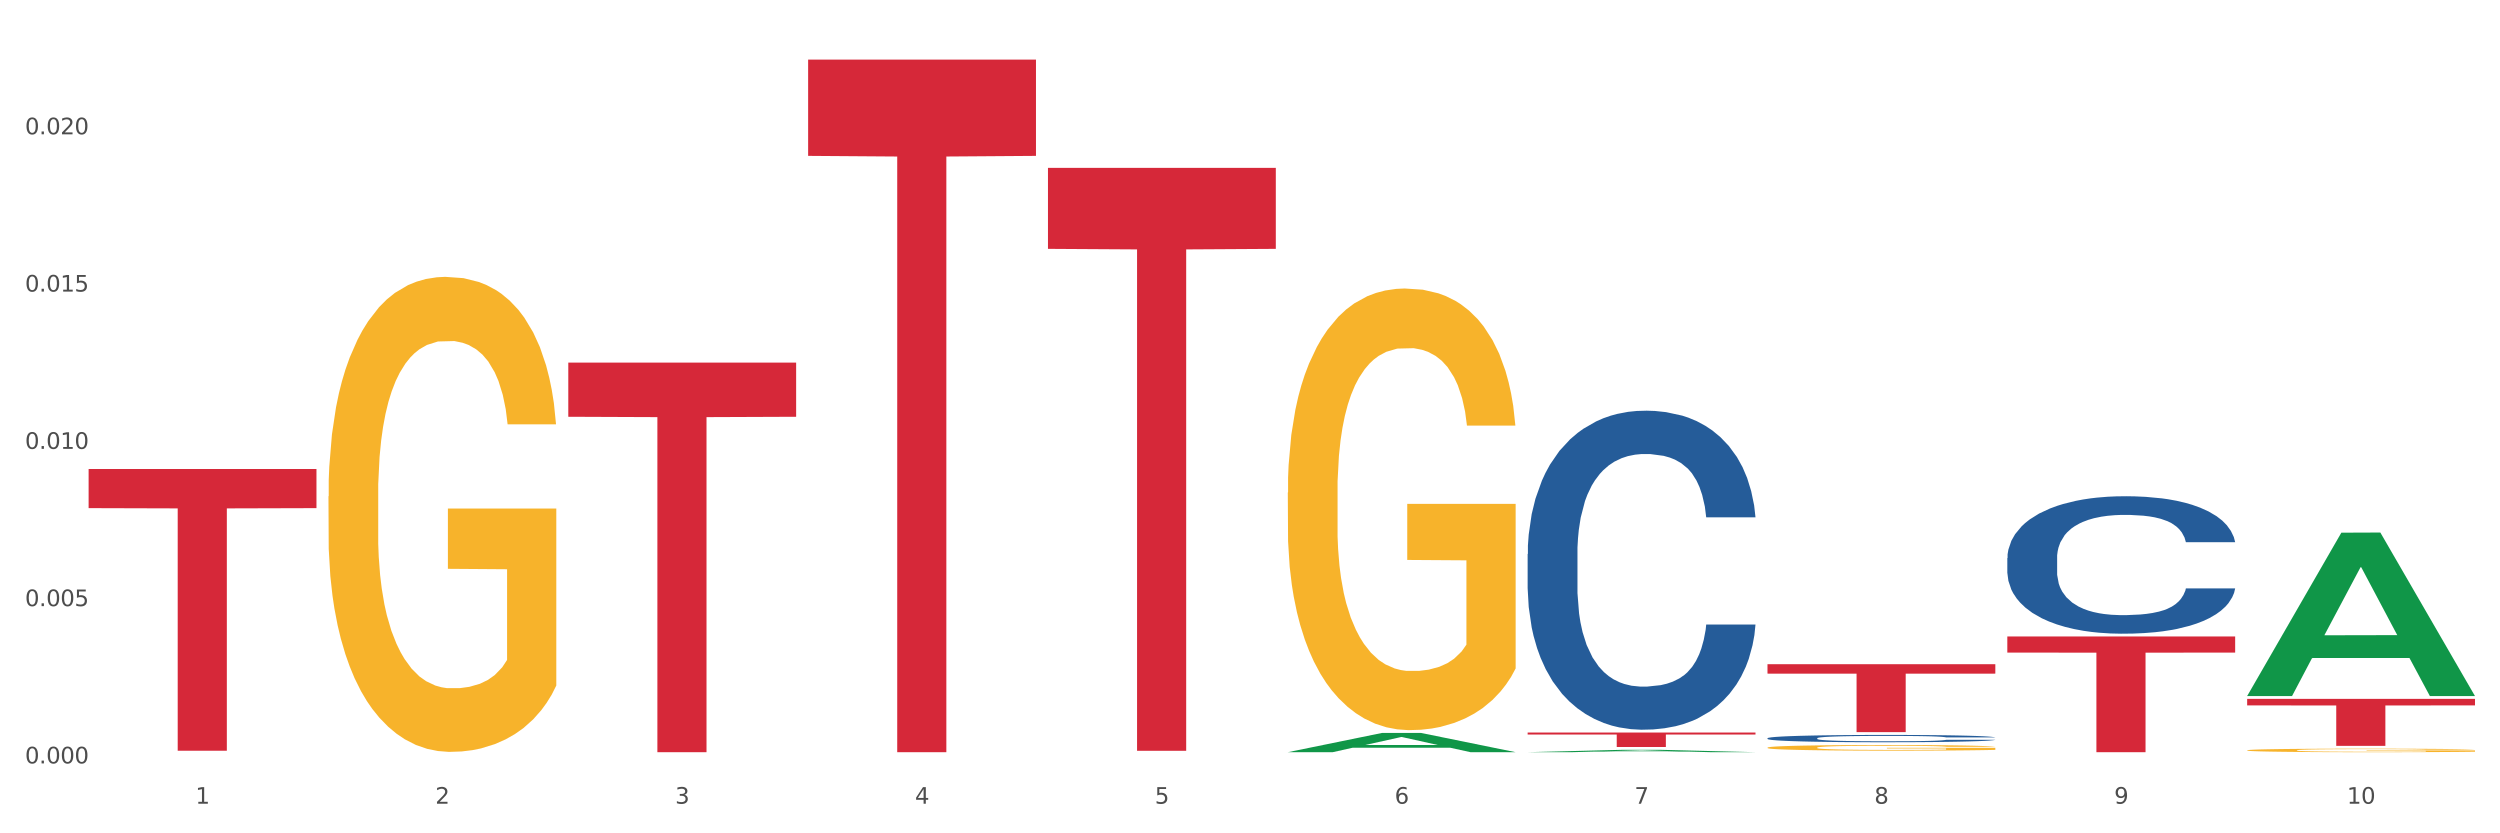 <?xml version="1.0" encoding="utf-8" standalone="no"?>
<!DOCTYPE svg PUBLIC "-//W3C//DTD SVG 1.1//EN"
  "http://www.w3.org/Graphics/SVG/1.1/DTD/svg11.dtd">
<svg xmlns:xlink="http://www.w3.org/1999/xlink" width="1080pt" height="360pt" viewBox="0 0 1080 360" xmlns="http://www.w3.org/2000/svg" version="1.1">
 <rect x="0" y="0" width="1080" height="360" fill="#333333" stroke="none"/>
 <defs>
  <style type="text/css">*{stroke-linejoin: round; stroke-linecap: butt}</style>
 </defs>
 <g id="figure_1">
  <g id="patch_1">
   <path d="M 0 360 
L 1080 360 
L 1080 0 
L 0 0 
z
" style="fill: #ffffff; stroke: #ffffff; stroke-linejoin: miter"/>
  </g>
  <g id="axes_1">
   <g id="matplotlib.axis_1">
    <g id="xtick_1">
     <g id="text_1">
      <!-- 1 -->
      <g style="fill: #4d4d4d" transform="translate(84.444 347.204) scale(0.096 -0.096)">
       <defs>
        <path id="DejaVuSans-31" d="M 794 531 
L 1825 531 
L 1825 4091 
L 703 3866 
L 703 4441 
L 1819 4666 
L 2450 4666 
L 2450 531 
L 3481 531 
L 3481 0 
L 794 0 
L 794 531 
z
" transform="scale(0.016)"/>
       </defs>
       <use xlink:href="#DejaVuSans-31"/>
      </g>
     </g>
    </g>
    <g id="xtick_2">
     <g id="text_2">
      <!-- 2 -->
      <g style="fill: #4d4d4d" transform="translate(188.053 347.204) scale(0.096 -0.096)">
       <defs>
        <path id="DejaVuSans-32" d="M 1228 531 
L 3431 531 
L 3431 0 
L 469 0 
L 469 531 
Q 828 903 1448 1529 
Q 2069 2156 2228 2338 
Q 2531 2678 2651 2914 
Q 2772 3150 2772 3378 
Q 2772 3750 2511 3984 
Q 2250 4219 1831 4219 
Q 1534 4219 1204 4116 
Q 875 4013 500 3803 
L 500 4441 
Q 881 4594 1212 4672 
Q 1544 4750 1819 4750 
Q 2544 4750 2975 4387 
Q 3406 4025 3406 3419 
Q 3406 3131 3298 2873 
Q 3191 2616 2906 2266 
Q 2828 2175 2409 1742 
Q 1991 1309 1228 531 
z
" transform="scale(0.016)"/>
       </defs>
       <use xlink:href="#DejaVuSans-32"/>
      </g>
     </g>
    </g>
    <g id="xtick_3">
     <g id="text_3">
      <!-- 3 -->
      <g style="fill: #4d4d4d" transform="translate(291.663 347.204) scale(0.096 -0.096)">
       <defs>
        <path id="DejaVuSans-33" d="M 2597 2516 
Q 3050 2419 3304 2112 
Q 3559 1806 3559 1356 
Q 3559 666 3084 287 
Q 2609 -91 1734 -91 
Q 1441 -91 1130 -33 
Q 819 25 488 141 
L 488 750 
Q 750 597 1062 519 
Q 1375 441 1716 441 
Q 2309 441 2620 675 
Q 2931 909 2931 1356 
Q 2931 1769 2642 2001 
Q 2353 2234 1838 2234 
L 1294 2234 
L 1294 2753 
L 1863 2753 
Q 2328 2753 2575 2939 
Q 2822 3125 2822 3475 
Q 2822 3834 2567 4026 
Q 2313 4219 1838 4219 
Q 1578 4219 1281 4162 
Q 984 4106 628 3988 
L 628 4550 
Q 988 4650 1302 4700 
Q 1616 4750 1894 4750 
Q 2613 4750 3031 4423 
Q 3450 4097 3450 3541 
Q 3450 3153 3228 2886 
Q 3006 2619 2597 2516 
z
" transform="scale(0.016)"/>
       </defs>
       <use xlink:href="#DejaVuSans-33"/>
      </g>
     </g>
    </g>
    <g id="xtick_4">
     <g id="text_4">
      <!-- 4 -->
      <g style="fill: #4d4d4d" transform="translate(395.273 347.204) scale(0.096 -0.096)">
       <defs>
        <path id="DejaVuSans-34" d="M 2419 4116 
L 825 1625 
L 2419 1625 
L 2419 4116 
z
M 2253 4666 
L 3047 4666 
L 3047 1625 
L 3713 1625 
L 3713 1100 
L 3047 1100 
L 3047 0 
L 2419 0 
L 2419 1100 
L 313 1100 
L 313 1709 
L 2253 4666 
z
" transform="scale(0.016)"/>
       </defs>
       <use xlink:href="#DejaVuSans-34"/>
      </g>
     </g>
    </g>
    <g id="xtick_5">
     <g id="text_5">
      <!-- 5 -->
      <g style="fill: #4d4d4d" transform="translate(498.883 347.204) scale(0.096 -0.096)">
       <defs>
        <path id="DejaVuSans-35" d="M 691 4666 
L 3169 4666 
L 3169 4134 
L 1269 4134 
L 1269 2991 
Q 1406 3038 1543 3061 
Q 1681 3084 1819 3084 
Q 2600 3084 3056 2656 
Q 3513 2228 3513 1497 
Q 3513 744 3044 326 
Q 2575 -91 1722 -91 
Q 1428 -91 1123 -41 
Q 819 9 494 109 
L 494 744 
Q 775 591 1075 516 
Q 1375 441 1709 441 
Q 2250 441 2565 725 
Q 2881 1009 2881 1497 
Q 2881 1984 2565 2268 
Q 2250 2553 1709 2553 
Q 1456 2553 1204 2497 
Q 953 2441 691 2322 
L 691 4666 
z
" transform="scale(0.016)"/>
       </defs>
       <use xlink:href="#DejaVuSans-35"/>
      </g>
     </g>
    </g>
    <g id="xtick_6">
     <g id="text_6">
      <!-- 6 -->
      <g style="fill: #4d4d4d" transform="translate(602.492 347.204) scale(0.096 -0.096)">
       <defs>
        <path id="DejaVuSans-36" d="M 2113 2584 
Q 1688 2584 1439 2293 
Q 1191 2003 1191 1497 
Q 1191 994 1439 701 
Q 1688 409 2113 409 
Q 2538 409 2786 701 
Q 3034 994 3034 1497 
Q 3034 2003 2786 2293 
Q 2538 2584 2113 2584 
z
M 3366 4563 
L 3366 3988 
Q 3128 4100 2886 4159 
Q 2644 4219 2406 4219 
Q 1781 4219 1451 3797 
Q 1122 3375 1075 2522 
Q 1259 2794 1537 2939 
Q 1816 3084 2150 3084 
Q 2853 3084 3261 2657 
Q 3669 2231 3669 1497 
Q 3669 778 3244 343 
Q 2819 -91 2113 -91 
Q 1303 -91 875 529 
Q 447 1150 447 2328 
Q 447 3434 972 4092 
Q 1497 4750 2381 4750 
Q 2619 4750 2861 4703 
Q 3103 4656 3366 4563 
z
" transform="scale(0.016)"/>
       </defs>
       <use xlink:href="#DejaVuSans-36"/>
      </g>
     </g>
    </g>
    <g id="xtick_7">
     <g id="text_7">
      <!-- 7 -->
      <g style="fill: #4d4d4d" transform="translate(706.102 347.204) scale(0.096 -0.096)">
       <defs>
        <path id="DejaVuSans-37" d="M 525 4666 
L 3525 4666 
L 3525 4397 
L 1831 0 
L 1172 0 
L 2766 4134 
L 525 4134 
L 525 4666 
z
" transform="scale(0.016)"/>
       </defs>
       <use xlink:href="#DejaVuSans-37"/>
      </g>
     </g>
    </g>
    <g id="xtick_8">
     <g id="text_8">
      <!-- 8 -->
      <g style="fill: #4d4d4d" transform="translate(809.712 347.204) scale(0.096 -0.096)">
       <defs>
        <path id="DejaVuSans-38" d="M 2034 2216 
Q 1584 2216 1326 1975 
Q 1069 1734 1069 1313 
Q 1069 891 1326 650 
Q 1584 409 2034 409 
Q 2484 409 2743 651 
Q 3003 894 3003 1313 
Q 3003 1734 2745 1975 
Q 2488 2216 2034 2216 
z
M 1403 2484 
Q 997 2584 770 2862 
Q 544 3141 544 3541 
Q 544 4100 942 4425 
Q 1341 4750 2034 4750 
Q 2731 4750 3128 4425 
Q 3525 4100 3525 3541 
Q 3525 3141 3298 2862 
Q 3072 2584 2669 2484 
Q 3125 2378 3379 2068 
Q 3634 1759 3634 1313 
Q 3634 634 3220 271 
Q 2806 -91 2034 -91 
Q 1263 -91 848 271 
Q 434 634 434 1313 
Q 434 1759 690 2068 
Q 947 2378 1403 2484 
z
M 1172 3481 
Q 1172 3119 1398 2916 
Q 1625 2713 2034 2713 
Q 2441 2713 2670 2916 
Q 2900 3119 2900 3481 
Q 2900 3844 2670 4047 
Q 2441 4250 2034 4250 
Q 1625 4250 1398 4047 
Q 1172 3844 1172 3481 
z
" transform="scale(0.016)"/>
       </defs>
       <use xlink:href="#DejaVuSans-38"/>
      </g>
     </g>
    </g>
    <g id="xtick_9">
     <g id="text_9">
      <!-- 9 -->
      <g style="fill: #4d4d4d" transform="translate(913.322 347.204) scale(0.096 -0.096)">
       <defs>
        <path id="DejaVuSans-39" d="M 703 97 
L 703 672 
Q 941 559 1184 500 
Q 1428 441 1663 441 
Q 2288 441 2617 861 
Q 2947 1281 2994 2138 
Q 2813 1869 2534 1725 
Q 2256 1581 1919 1581 
Q 1219 1581 811 2004 
Q 403 2428 403 3163 
Q 403 3881 828 4315 
Q 1253 4750 1959 4750 
Q 2769 4750 3195 4129 
Q 3622 3509 3622 2328 
Q 3622 1225 3098 567 
Q 2575 -91 1691 -91 
Q 1453 -91 1209 -44 
Q 966 3 703 97 
z
M 1959 2075 
Q 2384 2075 2632 2365 
Q 2881 2656 2881 3163 
Q 2881 3666 2632 3958 
Q 2384 4250 1959 4250 
Q 1534 4250 1286 3958 
Q 1038 3666 1038 3163 
Q 1038 2656 1286 2365 
Q 1534 2075 1959 2075 
z
" transform="scale(0.016)"/>
       </defs>
       <use xlink:href="#DejaVuSans-39"/>
      </g>
     </g>
    </g>
    <g id="xtick_10">
     <g id="text_10">
      <!-- 10 -->
      <g style="fill: #4d4d4d" transform="translate(1013.877 347.204) scale(0.096 -0.096)">
       <defs>
        <path id="DejaVuSans-30" d="M 2034 4250 
Q 1547 4250 1301 3770 
Q 1056 3291 1056 2328 
Q 1056 1369 1301 889 
Q 1547 409 2034 409 
Q 2525 409 2770 889 
Q 3016 1369 3016 2328 
Q 3016 3291 2770 3770 
Q 2525 4250 2034 4250 
z
M 2034 4750 
Q 2819 4750 3233 4129 
Q 3647 3509 3647 2328 
Q 3647 1150 3233 529 
Q 2819 -91 2034 -91 
Q 1250 -91 836 529 
Q 422 1150 422 2328 
Q 422 3509 836 4129 
Q 1250 4750 2034 4750 
z
" transform="scale(0.016)"/>
       </defs>
       <use xlink:href="#DejaVuSans-31"/>
       <use xlink:href="#DejaVuSans-30" transform="translate(63.623 0)"/>
      </g>
     </g>
    </g>
    <g id="xtick_11"/>
    <g id="xtick_12"/>
    <g id="xtick_13"/>
    <g id="xtick_14"/>
    <g id="xtick_15"/>
    <g id="xtick_16"/>
    <g id="xtick_17"/>
    <g id="xtick_18"/>
    <g id="xtick_19"/>
   </g>
   <g id="matplotlib.axis_2">
    <g id="ytick_1">
     <g id="text_11">
      <!-- 0.000 -->
      <g style="fill: #4d4d4d" transform="translate(10.8 329.798) scale(0.096 -0.096)">
       <defs>
        <path id="DejaVuSans-2e" d="M 684 794 
L 1344 794 
L 1344 0 
L 684 0 
L 684 794 
z
" transform="scale(0.016)"/>
       </defs>
       <use xlink:href="#DejaVuSans-30"/>
       <use xlink:href="#DejaVuSans-2e" transform="translate(63.623 0)"/>
       <use xlink:href="#DejaVuSans-30" transform="translate(95.41 0)"/>
       <use xlink:href="#DejaVuSans-30" transform="translate(159.033 0)"/>
       <use xlink:href="#DejaVuSans-30" transform="translate(222.656 0)"/>
      </g>
     </g>
    </g>
    <g id="ytick_2">
     <g id="text_12">
      <!-- 0.005 -->
      <g style="fill: #4d4d4d" transform="translate(10.8 261.853) scale(0.096 -0.096)">
       <use xlink:href="#DejaVuSans-30"/>
       <use xlink:href="#DejaVuSans-2e" transform="translate(63.623 0)"/>
       <use xlink:href="#DejaVuSans-30" transform="translate(95.41 0)"/>
       <use xlink:href="#DejaVuSans-30" transform="translate(159.033 0)"/>
       <use xlink:href="#DejaVuSans-35" transform="translate(222.656 0)"/>
      </g>
     </g>
    </g>
    <g id="ytick_3">
     <g id="text_13">
      <!-- 0.010 -->
      <g style="fill: #4d4d4d" transform="translate(10.8 193.908) scale(0.096 -0.096)">
       <use xlink:href="#DejaVuSans-30"/>
       <use xlink:href="#DejaVuSans-2e" transform="translate(63.623 0)"/>
       <use xlink:href="#DejaVuSans-30" transform="translate(95.41 0)"/>
       <use xlink:href="#DejaVuSans-31" transform="translate(159.033 0)"/>
       <use xlink:href="#DejaVuSans-30" transform="translate(222.656 0)"/>
      </g>
     </g>
    </g>
    <g id="ytick_4">
     <g id="text_14">
      <!-- 0.015 -->
      <g style="fill: #4d4d4d" transform="translate(10.8 125.963) scale(0.096 -0.096)">
       <use xlink:href="#DejaVuSans-30"/>
       <use xlink:href="#DejaVuSans-2e" transform="translate(63.623 0)"/>
       <use xlink:href="#DejaVuSans-30" transform="translate(95.41 0)"/>
       <use xlink:href="#DejaVuSans-31" transform="translate(159.033 0)"/>
       <use xlink:href="#DejaVuSans-35" transform="translate(222.656 0)"/>
      </g>
     </g>
    </g>
    <g id="ytick_5">
     <g id="text_15">
      <!-- 0.020 -->
      <g style="fill: #4d4d4d" transform="translate(10.8 58.018) scale(0.096 -0.096)">
       <use xlink:href="#DejaVuSans-30"/>
       <use xlink:href="#DejaVuSans-2e" transform="translate(63.623 0)"/>
       <use xlink:href="#DejaVuSans-30" transform="translate(95.41 0)"/>
       <use xlink:href="#DejaVuSans-32" transform="translate(159.033 0)"/>
       <use xlink:href="#DejaVuSans-30" transform="translate(222.656 0)"/>
      </g>
     </g>
    </g>
    <g id="ytick_6"/>
    <g id="ytick_7"/>
    <g id="ytick_8"/>
    <g id="ytick_9"/>
    <g id="ytick_10"/>
   </g>
   <g id="PolyCollection_1">
    <path d="M 556.332 324.934 
L 556.433 324.926 
L 597.023 316.633 
L 613.867 316.625 
L 654.761 324.95 
L 635.278 324.95 
L 626.45 323.011 
L 584.541 323.011 
L 584.237 323.042 
L 575.713 324.95 
L 556.332 324.95 
L 556.332 324.934 
L 589.818 321.854 
L 621.173 321.847 
L 605.648 318.4 
L 605.445 318.384 
L 605.242 318.407 
L 589.717 321.847 
L 589.818 321.854 
L 556.332 324.934 
z
" clip-path="url(#p509063ef07)" style="fill: #109648"/>
    <path d="M 763.551 322.976 
L 763.667 322.974 
L 763.667 322.894 
L 763.9 322.825 
L 765.062 322.659 
L 766.805 322.521 
L 768.083 322.447 
L 769.362 322.387 
L 770.872 322.327 
L 772.732 322.265 
L 776.102 322.174 
L 778.194 322.127 
L 780.75 322.079 
L 785.399 322.007 
L 788.769 321.967 
L 792.255 321.934 
L 797.949 321.894 
L 801.668 321.876 
L 805.619 321.863 
L 810.384 321.854 
L 813.986 321.852 
L 821.888 321.859 
L 828.628 321.879 
L 831.882 321.894 
L 836.066 321.921 
L 838.274 321.939 
L 841.876 321.974 
L 845.595 322.021 
L 848.152 322.061 
L 851.987 322.136 
L 854.892 322.212 
L 857.565 322.305 
L 858.959 322.37 
L 860.005 322.43 
L 860.935 322.499 
L 861.864 322.607 
L 840.947 322.607 
L 840.133 322.53 
L 838.855 322.456 
L 836.996 322.385 
L 835.369 322.341 
L 832.58 322.285 
L 830.023 322.25 
L 827.35 322.223 
L 824.096 322.201 
L 821.54 322.19 
L 817.937 322.181 
L 810.848 322.183 
L 806.084 322.201 
L 802.83 322.223 
L 800.738 322.243 
L 798.879 322.265 
L 796.787 322.296 
L 794.347 322.343 
L 792.604 322.385 
L 790.86 322.439 
L 789.466 322.492 
L 788.188 322.554 
L 787.142 322.621 
L 786.328 322.69 
L 785.631 322.774 
L 785.05 322.914 
L 785.05 323.219 
L 785.282 323.287 
L 785.863 323.379 
L 786.561 323.447 
L 787.723 323.53 
L 788.769 323.585 
L 790.744 323.665 
L 792.952 323.732 
L 794.695 323.774 
L 796.438 323.81 
L 799.46 323.859 
L 802.83 323.899 
L 805.735 323.923 
L 809.686 323.945 
L 812.359 323.954 
L 814.683 323.959 
L 820.378 323.959 
L 824.445 323.952 
L 828.977 323.936 
L 832.463 323.916 
L 835.369 323.892 
L 838.622 323.852 
L 840.714 323.814 
L 840.714 323.35 
L 815.148 323.347 
L 815.148 323.039 
L 861.981 323.039 
L 861.981 323.945 
L 860.005 323.992 
L 857.797 324.034 
L 855.473 324.072 
L 851.987 324.119 
L 847.803 324.163 
L 844.084 324.194 
L 840.133 324.221 
L 835.485 324.245 
L 829.442 324.267 
L 825.723 324.276 
L 821.075 324.283 
L 815.613 324.285 
L 810.848 324.281 
L 806.2 324.27 
L 801.319 324.25 
L 796.555 324.221 
L 792.952 324.192 
L 789.35 324.156 
L 785.515 324.11 
L 782.493 324.065 
L 780.169 324.025 
L 777.613 323.974 
L 774.824 323.907 
L 772.732 323.847 
L 770.872 323.785 
L 768.897 323.705 
L 767.502 323.636 
L 766.108 323.55 
L 765.294 323.485 
L 764.365 323.385 
L 763.667 323.245 
L 763.551 322.976 
z
" clip-path="url(#p509063ef07)" style="fill: #f7b32b"/>
    <path d="M 970.771 324.128 
L 970.887 324.127 
L 970.887 324.076 
L 971.119 324.033 
L 972.281 323.929 
L 974.025 323.842 
L 975.303 323.796 
L 976.581 323.758 
L 978.092 323.721 
L 979.951 323.682 
L 983.321 323.624 
L 985.413 323.595 
L 987.97 323.564 
L 992.618 323.52 
L 995.988 323.495 
L 999.474 323.474 
L 1005.169 323.449 
L 1008.887 323.438 
L 1012.838 323.429 
L 1017.603 323.424 
L 1021.206 323.422 
L 1029.108 323.426 
L 1035.848 323.439 
L 1039.102 323.449 
L 1043.285 323.465 
L 1045.493 323.477 
L 1049.096 323.499 
L 1052.814 323.528 
L 1055.371 323.553 
L 1059.206 323.601 
L 1062.111 323.648 
L 1064.784 323.707 
L 1066.179 323.747 
L 1067.224 323.785 
L 1068.154 323.828 
L 1069.084 323.896 
L 1048.166 323.896 
L 1047.353 323.848 
L 1046.074 323.802 
L 1044.215 323.757 
L 1042.588 323.729 
L 1039.799 323.694 
L 1037.242 323.672 
L 1034.57 323.655 
L 1031.316 323.641 
L 1028.759 323.634 
L 1025.157 323.629 
L 1018.068 323.63 
L 1013.303 323.641 
L 1010.049 323.655 
L 1007.958 323.668 
L 1006.098 323.682 
L 1004.007 323.701 
L 1001.566 323.73 
L 999.823 323.757 
L 998.08 323.79 
L 996.685 323.824 
L 995.407 323.863 
L 994.361 323.905 
L 993.548 323.948 
L 992.851 324.001 
L 992.269 324.089 
L 992.269 324.28 
L 992.502 324.323 
L 993.083 324.38 
L 993.78 324.424 
L 994.942 324.475 
L 995.988 324.51 
L 997.964 324.56 
L 1000.172 324.602 
L 1001.915 324.629 
L 1003.658 324.651 
L 1006.679 324.682 
L 1010.049 324.707 
L 1012.955 324.722 
L 1016.906 324.736 
L 1019.579 324.742 
L 1021.903 324.744 
L 1027.597 324.744 
L 1031.664 324.74 
L 1036.197 324.731 
L 1039.683 324.718 
L 1042.588 324.703 
L 1045.842 324.678 
L 1047.934 324.654 
L 1047.934 324.362 
L 1022.368 324.361 
L 1022.368 324.167 
L 1069.2 324.167 
L 1069.2 324.736 
L 1067.224 324.765 
L 1065.016 324.792 
L 1062.692 324.816 
L 1059.206 324.845 
L 1055.022 324.873 
L 1051.304 324.892 
L 1047.353 324.909 
L 1042.704 324.924 
L 1036.661 324.938 
L 1032.943 324.944 
L 1028.294 324.948 
L 1022.832 324.95 
L 1018.068 324.947 
L 1013.42 324.94 
L 1008.539 324.927 
L 1003.774 324.909 
L 1000.172 324.891 
L 996.569 324.869 
L 992.734 324.839 
L 989.713 324.811 
L 987.389 324.786 
L 984.832 324.754 
L 982.043 324.712 
L 979.951 324.675 
L 978.092 324.636 
L 976.116 324.585 
L 974.722 324.542 
L 973.327 324.488 
L 972.514 324.447 
L 971.584 324.385 
L 970.887 324.297 
L 970.771 324.128 
z
" clip-path="url(#p509063ef07)" style="fill: #f7b32b"/>
    <path d="M 38.283 202.594 
L 136.712 202.594 
L 136.712 219.511 
L 97.994 219.625 
L 97.994 324.326 
L 76.768 324.326 
L 76.768 219.625 
L 38.283 219.511 
L 38.283 202.709 
L 38.283 202.594 
z
" clip-path="url(#p509063ef07)" style="fill: #d62839"/>
    <path d="M 245.502 156.655 
L 343.932 156.655 
L 343.932 180.042 
L 305.213 180.2 
L 305.213 324.95 
L 283.988 324.95 
L 283.988 180.2 
L 245.502 180.042 
L 245.502 156.813 
L 245.502 156.655 
z
" clip-path="url(#p509063ef07)" style="fill: #d62839"/>
    <path d="M 349.112 25.759 
L 447.542 25.759 
L 447.542 67.337 
L 408.823 67.618 
L 408.823 324.95 
L 387.598 324.95 
L 387.598 67.618 
L 349.112 67.337 
L 349.112 26.04 
L 349.112 25.759 
z
" clip-path="url(#p509063ef07)" style="fill: #d62839"/>
    <path d="M 452.722 72.51 
L 551.151 72.51 
L 551.151 107.506 
L 512.433 107.743 
L 512.433 324.338 
L 491.207 324.338 
L 491.207 107.743 
L 452.722 107.506 
L 452.722 72.747 
L 452.722 72.51 
z
" clip-path="url(#p509063ef07)" style="fill: #d62839"/>
    <path d="M 659.941 316.445 
L 758.371 316.445 
L 758.371 317.317 
L 719.652 317.322 
L 719.652 322.717 
L 698.427 322.717 
L 698.427 317.322 
L 659.941 317.317 
L 659.941 316.451 
L 659.941 316.445 
z
" clip-path="url(#p509063ef07)" style="fill: #d62839"/>
    <path d="M 763.551 286.93 
L 861.981 286.93 
L 861.981 291.01 
L 823.262 291.038 
L 823.262 316.287 
L 802.037 316.287 
L 802.037 291.038 
L 763.551 291.01 
L 763.551 286.958 
L 763.551 286.93 
z
" clip-path="url(#p509063ef07)" style="fill: #d62839"/>
    <path d="M 867.161 274.963 
L 965.59 274.963 
L 965.59 281.91 
L 926.872 281.957 
L 926.872 324.95 
L 905.646 324.95 
L 905.646 281.957 
L 867.161 281.91 
L 867.161 275.01 
L 867.161 274.963 
z
" clip-path="url(#p509063ef07)" style="fill: #d62839"/>
    <path d="M 970.771 301.916 
L 1069.2 301.916 
L 1069.2 304.738 
L 1030.481 304.757 
L 1030.481 322.221 
L 1009.256 322.221 
L 1009.256 304.757 
L 970.771 304.738 
L 970.771 301.935 
L 970.771 301.916 
z
" clip-path="url(#p509063ef07)" style="fill: #d62839"/>
    <path d="M 556.332 212.794 
L 556.448 212.62 
L 556.448 206.347 
L 556.68 200.945 
L 557.842 187.877 
L 559.586 177.074 
L 560.864 171.324 
L 562.142 166.619 
L 563.653 161.915 
L 565.512 157.036 
L 568.882 149.892 
L 570.974 146.233 
L 573.531 142.399 
L 578.179 136.823 
L 581.549 133.687 
L 585.035 131.073 
L 590.73 127.937 
L 594.448 126.543 
L 598.4 125.497 
L 603.164 124.8 
L 606.767 124.626 
L 614.669 125.149 
L 621.409 126.717 
L 624.663 127.937 
L 628.846 130.028 
L 631.054 131.422 
L 634.657 134.21 
L 638.375 137.869 
L 640.932 141.005 
L 644.767 146.93 
L 647.672 152.854 
L 650.345 160.172 
L 651.74 165.225 
L 652.785 169.93 
L 653.715 175.331 
L 654.645 183.869 
L 633.727 183.869 
L 632.914 177.771 
L 631.635 172.021 
L 629.776 166.445 
L 628.149 162.96 
L 625.36 158.604 
L 622.803 155.816 
L 620.131 153.725 
L 616.877 151.983 
L 614.32 151.111 
L 610.718 150.414 
L 603.629 150.589 
L 598.864 151.983 
L 595.61 153.725 
L 593.519 155.293 
L 591.659 157.036 
L 589.568 159.475 
L 587.127 163.134 
L 585.384 166.445 
L 583.641 170.627 
L 582.246 174.809 
L 580.968 179.687 
L 579.922 184.915 
L 579.109 190.316 
L 578.412 196.938 
L 577.83 207.915 
L 577.83 231.787 
L 578.063 237.188 
L 578.644 244.332 
L 579.341 249.734 
L 580.503 256.181 
L 581.549 260.537 
L 583.525 266.81 
L 585.733 272.037 
L 587.476 275.348 
L 589.219 278.136 
L 592.24 281.969 
L 595.61 285.105 
L 598.516 287.022 
L 602.467 288.764 
L 605.14 289.461 
L 607.464 289.81 
L 613.158 289.81 
L 617.225 289.287 
L 621.758 288.067 
L 625.244 286.499 
L 628.149 284.583 
L 631.403 281.446 
L 633.495 278.484 
L 633.495 242.067 
L 607.929 241.893 
L 607.929 217.673 
L 654.761 217.673 
L 654.761 288.764 
L 652.785 292.424 
L 650.577 295.734 
L 648.253 298.696 
L 644.767 302.356 
L 640.583 305.84 
L 636.865 308.28 
L 632.914 310.371 
L 628.265 312.287 
L 622.222 314.03 
L 618.504 314.727 
L 613.855 315.25 
L 608.394 315.424 
L 603.629 315.075 
L 598.981 314.204 
L 594.1 312.636 
L 589.335 310.371 
L 585.733 308.106 
L 582.13 305.318 
L 578.295 301.659 
L 575.274 298.174 
L 572.95 295.037 
L 570.393 291.03 
L 567.604 285.802 
L 565.512 281.098 
L 563.653 276.219 
L 561.677 269.946 
L 560.283 264.544 
L 558.888 257.749 
L 558.075 252.696 
L 557.145 244.855 
L 556.448 233.877 
L 556.332 212.794 
z
" clip-path="url(#p509063ef07)" style="fill: #f7b32b"/>
    <path d="M 867.161 241.056 
L 867.277 241.002 
L 867.277 239.483 
L 867.626 237.422 
L 868.906 233.625 
L 870.535 230.751 
L 873.327 227.388 
L 874.84 225.978 
L 876.818 224.405 
L 880.89 221.856 
L 885.544 219.686 
L 888.801 218.493 
L 891.245 217.733 
L 896.713 216.378 
L 899.854 215.781 
L 903.112 215.293 
L 905.904 214.967 
L 910.558 214.588 
L 914.281 214.425 
L 918.586 214.371 
L 922.193 214.425 
L 926.963 214.642 
L 933.944 215.293 
L 936.62 215.672 
L 940.227 216.323 
L 943.95 217.191 
L 946.975 218.059 
L 950.465 219.306 
L 954.072 220.934 
L 957.562 222.995 
L 960.006 224.893 
L 961.984 226.9 
L 963.729 229.34 
L 965.009 231.998 
L 965.59 234.222 
L 944.299 234.222 
L 943.717 232.215 
L 942.554 230.046 
L 941.39 228.581 
L 940.11 227.388 
L 938.132 226.032 
L 936.387 225.164 
L 933.479 224.134 
L 930.803 223.483 
L 928.592 223.103 
L 925.916 222.778 
L 920.215 222.452 
L 916.143 222.452 
L 913.583 222.561 
L 910.442 222.832 
L 907.766 223.212 
L 904.625 223.862 
L 902.181 224.568 
L 899.738 225.49 
L 898.342 226.14 
L 896.248 227.334 
L 894.851 228.31 
L 892.99 229.991 
L 891.943 231.185 
L 890.081 234.276 
L 889.267 236.554 
L 888.918 238.127 
L 888.685 239.863 
L 888.685 248.324 
L 889.383 252.121 
L 889.965 253.748 
L 890.896 255.592 
L 892.641 257.978 
L 895.201 260.31 
L 897.877 261.992 
L 900.087 263.022 
L 902.181 263.782 
L 904.276 264.378 
L 906.835 264.921 
L 908.929 265.246 
L 912.071 265.572 
L 915.794 265.734 
L 918.703 265.734 
L 924.636 265.463 
L 927.312 265.192 
L 929.872 264.812 
L 932.664 264.216 
L 934.875 263.565 
L 936.155 263.077 
L 938.249 262.046 
L 939.878 260.961 
L 941.274 259.714 
L 942.205 258.629 
L 943.252 257.002 
L 944.066 255.158 
L 944.299 254.182 
L 965.59 254.182 
L 965.125 256.134 
L 964.31 258.032 
L 962.682 260.582 
L 961.402 262.046 
L 959.424 263.836 
L 957.33 265.355 
L 954.421 267.036 
L 951.745 268.284 
L 948.953 269.368 
L 945.928 270.345 
L 940.459 271.701 
L 938.481 272.08 
L 934.293 272.731 
L 931.035 273.111 
L 926.265 273.49 
L 921.379 273.707 
L 916.259 273.762 
L 911.722 273.653 
L 906.719 273.328 
L 903.577 273.002 
L 900.087 272.514 
L 896.015 271.755 
L 892.176 270.833 
L 888.569 269.748 
L 885.195 268.5 
L 882.053 267.09 
L 877.981 264.758 
L 874.956 262.48 
L 872.746 260.365 
L 871.233 258.575 
L 869.721 256.297 
L 868.906 254.724 
L 867.626 250.927 
L 867.161 247.402 
L 867.161 241.056 
z
" clip-path="url(#p509063ef07)" style="fill: #255c99"/>
    <path d="M 763.551 318.909 
L 763.668 318.906 
L 763.668 318.825 
L 764.017 318.716 
L 765.296 318.514 
L 766.925 318.361 
L 769.718 318.182 
L 771.23 318.107 
L 773.208 318.023 
L 777.28 317.887 
L 781.934 317.772 
L 785.192 317.708 
L 787.635 317.668 
L 793.103 317.595 
L 796.245 317.564 
L 799.502 317.538 
L 802.295 317.52 
L 806.949 317.5 
L 810.672 317.492 
L 814.976 317.489 
L 818.583 317.492 
L 823.353 317.503 
L 830.334 317.538 
L 833.01 317.558 
L 836.617 317.593 
L 840.34 317.639 
L 843.365 317.685 
L 846.855 317.751 
L 850.462 317.838 
L 853.953 317.948 
L 856.396 318.049 
L 858.374 318.156 
L 860.119 318.286 
L 861.399 318.427 
L 861.981 318.545 
L 840.689 318.545 
L 840.107 318.439 
L 838.944 318.323 
L 837.78 318.245 
L 836.501 318.182 
L 834.523 318.109 
L 832.777 318.063 
L 829.869 318.008 
L 827.193 317.974 
L 824.982 317.954 
L 822.306 317.936 
L 816.605 317.919 
L 812.533 317.919 
L 809.974 317.925 
L 806.832 317.939 
L 804.156 317.959 
L 801.015 317.994 
L 798.572 318.031 
L 796.128 318.081 
L 794.732 318.115 
L 792.638 318.179 
L 791.242 318.231 
L 789.38 318.32 
L 788.333 318.384 
L 786.472 318.548 
L 785.657 318.67 
L 785.308 318.753 
L 785.075 318.846 
L 785.075 319.296 
L 785.773 319.498 
L 786.355 319.585 
L 787.286 319.683 
L 789.031 319.81 
L 791.591 319.934 
L 794.267 320.024 
L 796.477 320.079 
L 798.572 320.119 
L 800.666 320.151 
L 803.225 320.18 
L 805.32 320.197 
L 808.461 320.214 
L 812.184 320.223 
L 815.093 320.223 
L 821.026 320.209 
L 823.702 320.194 
L 826.262 320.174 
L 829.054 320.142 
L 831.265 320.107 
L 832.545 320.081 
L 834.639 320.027 
L 836.268 319.969 
L 837.664 319.902 
L 838.595 319.845 
L 839.642 319.758 
L 840.456 319.66 
L 840.689 319.608 
L 861.981 319.608 
L 861.515 319.712 
L 860.701 319.813 
L 859.072 319.949 
L 857.792 320.027 
L 855.814 320.122 
L 853.72 320.203 
L 850.811 320.292 
L 848.135 320.359 
L 845.343 320.416 
L 842.318 320.468 
L 836.85 320.541 
L 834.872 320.561 
L 830.683 320.595 
L 827.426 320.616 
L 822.655 320.636 
L 817.769 320.647 
L 812.65 320.65 
L 808.112 320.645 
L 803.109 320.627 
L 799.968 320.61 
L 796.477 320.584 
L 792.405 320.543 
L 788.566 320.494 
L 784.959 320.437 
L 781.585 320.37 
L 778.444 320.295 
L 774.371 320.171 
L 771.346 320.05 
L 769.136 319.937 
L 767.623 319.842 
L 766.111 319.721 
L 765.296 319.637 
L 764.017 319.435 
L 763.551 319.247 
L 763.551 318.909 
z
" clip-path="url(#p509063ef07)" style="fill: #255c99"/>
    <path d="M 659.941 239.342 
L 660.058 239.216 
L 660.058 235.692 
L 660.407 230.909 
L 661.687 222.097 
L 663.316 215.426 
L 666.108 207.622 
L 667.62 204.349 
L 669.598 200.699 
L 673.67 194.783 
L 678.324 189.748 
L 681.582 186.979 
L 684.025 185.217 
L 689.494 182.07 
L 692.635 180.685 
L 695.893 179.552 
L 698.685 178.797 
L 703.339 177.916 
L 707.062 177.538 
L 711.367 177.413 
L 714.973 177.538 
L 719.744 178.042 
L 726.724 179.552 
L 729.4 180.434 
L 733.007 181.944 
L 736.73 183.958 
L 739.755 185.972 
L 743.246 188.867 
L 746.852 192.643 
L 750.343 197.426 
L 752.786 201.832 
L 754.764 206.489 
L 756.509 212.153 
L 757.789 218.321 
L 758.371 223.482 
L 737.079 223.482 
L 736.498 218.825 
L 735.334 213.79 
L 734.171 210.391 
L 732.891 207.622 
L 730.913 204.475 
L 729.168 202.461 
L 726.259 200.07 
L 723.583 198.559 
L 721.373 197.678 
L 718.697 196.923 
L 712.996 196.168 
L 708.923 196.168 
L 706.364 196.419 
L 703.222 197.049 
L 700.546 197.93 
L 697.405 199.44 
L 694.962 201.077 
L 692.519 203.216 
L 691.122 204.727 
L 689.028 207.496 
L 687.632 209.762 
L 685.77 213.664 
L 684.723 216.433 
L 682.862 223.608 
L 682.047 228.895 
L 681.698 232.545 
L 681.466 236.573 
L 681.466 256.209 
L 682.164 265.02 
L 682.745 268.796 
L 683.676 273.076 
L 685.421 278.614 
L 687.981 284.027 
L 690.657 287.929 
L 692.868 290.321 
L 694.962 292.083 
L 697.056 293.467 
L 699.616 294.726 
L 701.71 295.481 
L 704.851 296.237 
L 708.574 296.614 
L 711.483 296.614 
L 717.417 295.985 
L 720.093 295.355 
L 722.652 294.474 
L 725.445 293.09 
L 727.655 291.579 
L 728.935 290.446 
L 731.029 288.055 
L 732.658 285.537 
L 734.054 282.642 
L 734.985 280.125 
L 736.032 276.349 
L 736.847 272.069 
L 737.079 269.803 
L 758.371 269.803 
L 757.905 274.335 
L 757.091 278.74 
L 755.462 284.656 
L 754.182 288.055 
L 752.204 292.209 
L 750.11 295.733 
L 747.201 299.635 
L 744.526 302.53 
L 741.733 305.048 
L 738.708 307.313 
L 733.24 310.46 
L 731.262 311.341 
L 727.074 312.852 
L 723.816 313.733 
L 719.046 314.614 
L 714.159 315.117 
L 709.04 315.243 
L 704.502 314.992 
L 699.499 314.236 
L 696.358 313.481 
L 692.868 312.348 
L 688.795 310.586 
L 684.956 308.446 
L 681.349 305.929 
L 677.975 303.034 
L 674.834 299.761 
L 670.762 294.348 
L 667.737 289.062 
L 665.526 284.153 
L 664.014 279.999 
L 662.501 274.712 
L 661.687 271.062 
L 660.407 262.251 
L 659.941 254.069 
L 659.941 239.342 
z
" clip-path="url(#p509063ef07)" style="fill: #255c99"/>
    <path d="M 141.893 214.429 
L 142.009 214.242 
L 142.009 207.495 
L 142.241 201.685 
L 143.403 187.629 
L 145.147 176.009 
L 146.425 169.824 
L 147.703 164.764 
L 149.214 159.704 
L 151.073 154.456 
L 154.443 146.772 
L 156.535 142.836 
L 159.092 138.713 
L 163.74 132.716 
L 167.11 129.343 
L 170.596 126.531 
L 176.291 123.158 
L 180.009 121.658 
L 183.961 120.534 
L 188.725 119.784 
L 192.328 119.597 
L 200.23 120.159 
L 206.97 121.846 
L 210.224 123.158 
L 214.407 125.407 
L 216.615 126.906 
L 220.218 129.905 
L 223.937 133.841 
L 226.493 137.214 
L 230.328 143.586 
L 233.233 149.958 
L 235.906 157.83 
L 237.301 163.265 
L 238.346 168.325 
L 239.276 174.135 
L 240.206 183.318 
L 219.288 183.318 
L 218.475 176.759 
L 217.196 170.574 
L 215.337 164.577 
L 213.71 160.828 
L 210.921 156.143 
L 208.364 153.144 
L 205.692 150.895 
L 202.438 149.021 
L 199.881 148.084 
L 196.279 147.334 
L 189.19 147.522 
L 184.425 149.021 
L 181.171 150.895 
L 179.08 152.582 
L 177.22 154.456 
L 175.129 157.08 
L 172.688 161.016 
L 170.945 164.577 
L 169.202 169.075 
L 167.807 173.573 
L 166.529 178.82 
L 165.483 184.443 
L 164.67 190.253 
L 163.973 197.375 
L 163.391 209.182 
L 163.391 234.858 
L 163.624 240.668 
L 164.205 248.352 
L 164.902 254.162 
L 166.064 261.096 
L 167.11 265.782 
L 169.086 272.528 
L 171.294 278.151 
L 173.037 281.712 
L 174.78 284.711 
L 177.801 288.834 
L 181.171 292.207 
L 184.077 294.269 
L 188.028 296.143 
L 190.701 296.893 
L 193.025 297.267 
L 198.719 297.267 
L 202.786 296.705 
L 207.319 295.393 
L 210.805 293.707 
L 213.71 291.645 
L 216.964 288.271 
L 219.056 285.085 
L 219.056 245.915 
L 193.49 245.728 
L 193.49 219.677 
L 240.322 219.677 
L 240.322 296.143 
L 238.346 300.079 
L 236.138 303.64 
L 233.814 306.826 
L 230.328 310.761 
L 226.144 314.51 
L 222.426 317.134 
L 218.475 319.383 
L 213.826 321.444 
L 207.783 323.318 
L 204.065 324.068 
L 199.416 324.63 
L 193.955 324.818 
L 189.19 324.443 
L 184.542 323.506 
L 179.661 321.819 
L 174.896 319.383 
L 171.294 316.946 
L 167.691 313.947 
L 163.856 310.012 
L 160.835 306.263 
L 158.511 302.89 
L 155.954 298.579 
L 153.165 292.957 
L 151.073 287.897 
L 149.214 282.649 
L 147.238 275.902 
L 145.844 270.092 
L 144.449 262.783 
L 143.636 257.348 
L 142.706 248.914 
L 142.009 237.107 
L 141.893 214.429 
z
" clip-path="url(#p509063ef07)" style="fill: #f7b32b"/>
    <path d="M 659.941 324.942 
L 660.043 324.941 
L 700.632 323.92 
L 717.477 323.919 
L 758.371 324.944 
L 738.888 324.944 
L 730.06 324.705 
L 688.151 324.705 
L 687.847 324.709 
L 679.323 324.944 
L 659.941 324.944 
L 659.941 324.942 
L 693.428 324.563 
L 724.783 324.562 
L 709.258 324.137 
L 709.055 324.135 
L 708.852 324.138 
L 693.326 324.562 
L 693.428 324.563 
L 659.941 324.942 
z
" clip-path="url(#p509063ef07)" style="fill: #109648"/>
    <path d="M 970.771 300.582 
L 970.872 300.515 
L 1011.462 230.117 
L 1028.306 230.051 
L 1069.2 300.714 
L 1049.717 300.714 
L 1040.889 284.259 
L 998.98 284.259 
L 998.676 284.525 
L 990.152 300.714 
L 970.771 300.714 
L 970.771 300.582 
L 1004.257 274.439 
L 1035.612 274.373 
L 1020.087 245.113 
L 1019.884 244.98 
L 1019.681 245.179 
L 1004.156 274.373 
L 1004.257 274.439 
L 970.771 300.582 
z
" clip-path="url(#p509063ef07)" style="fill: #109648"/>
   </g>
  </g>
 </g>
 <defs>
  <clipPath id="p509063ef07">
   <rect x="38.283" y="10.8" width="1030.917" height="329.109"/>
  </clipPath>
 </defs>
</svg>
